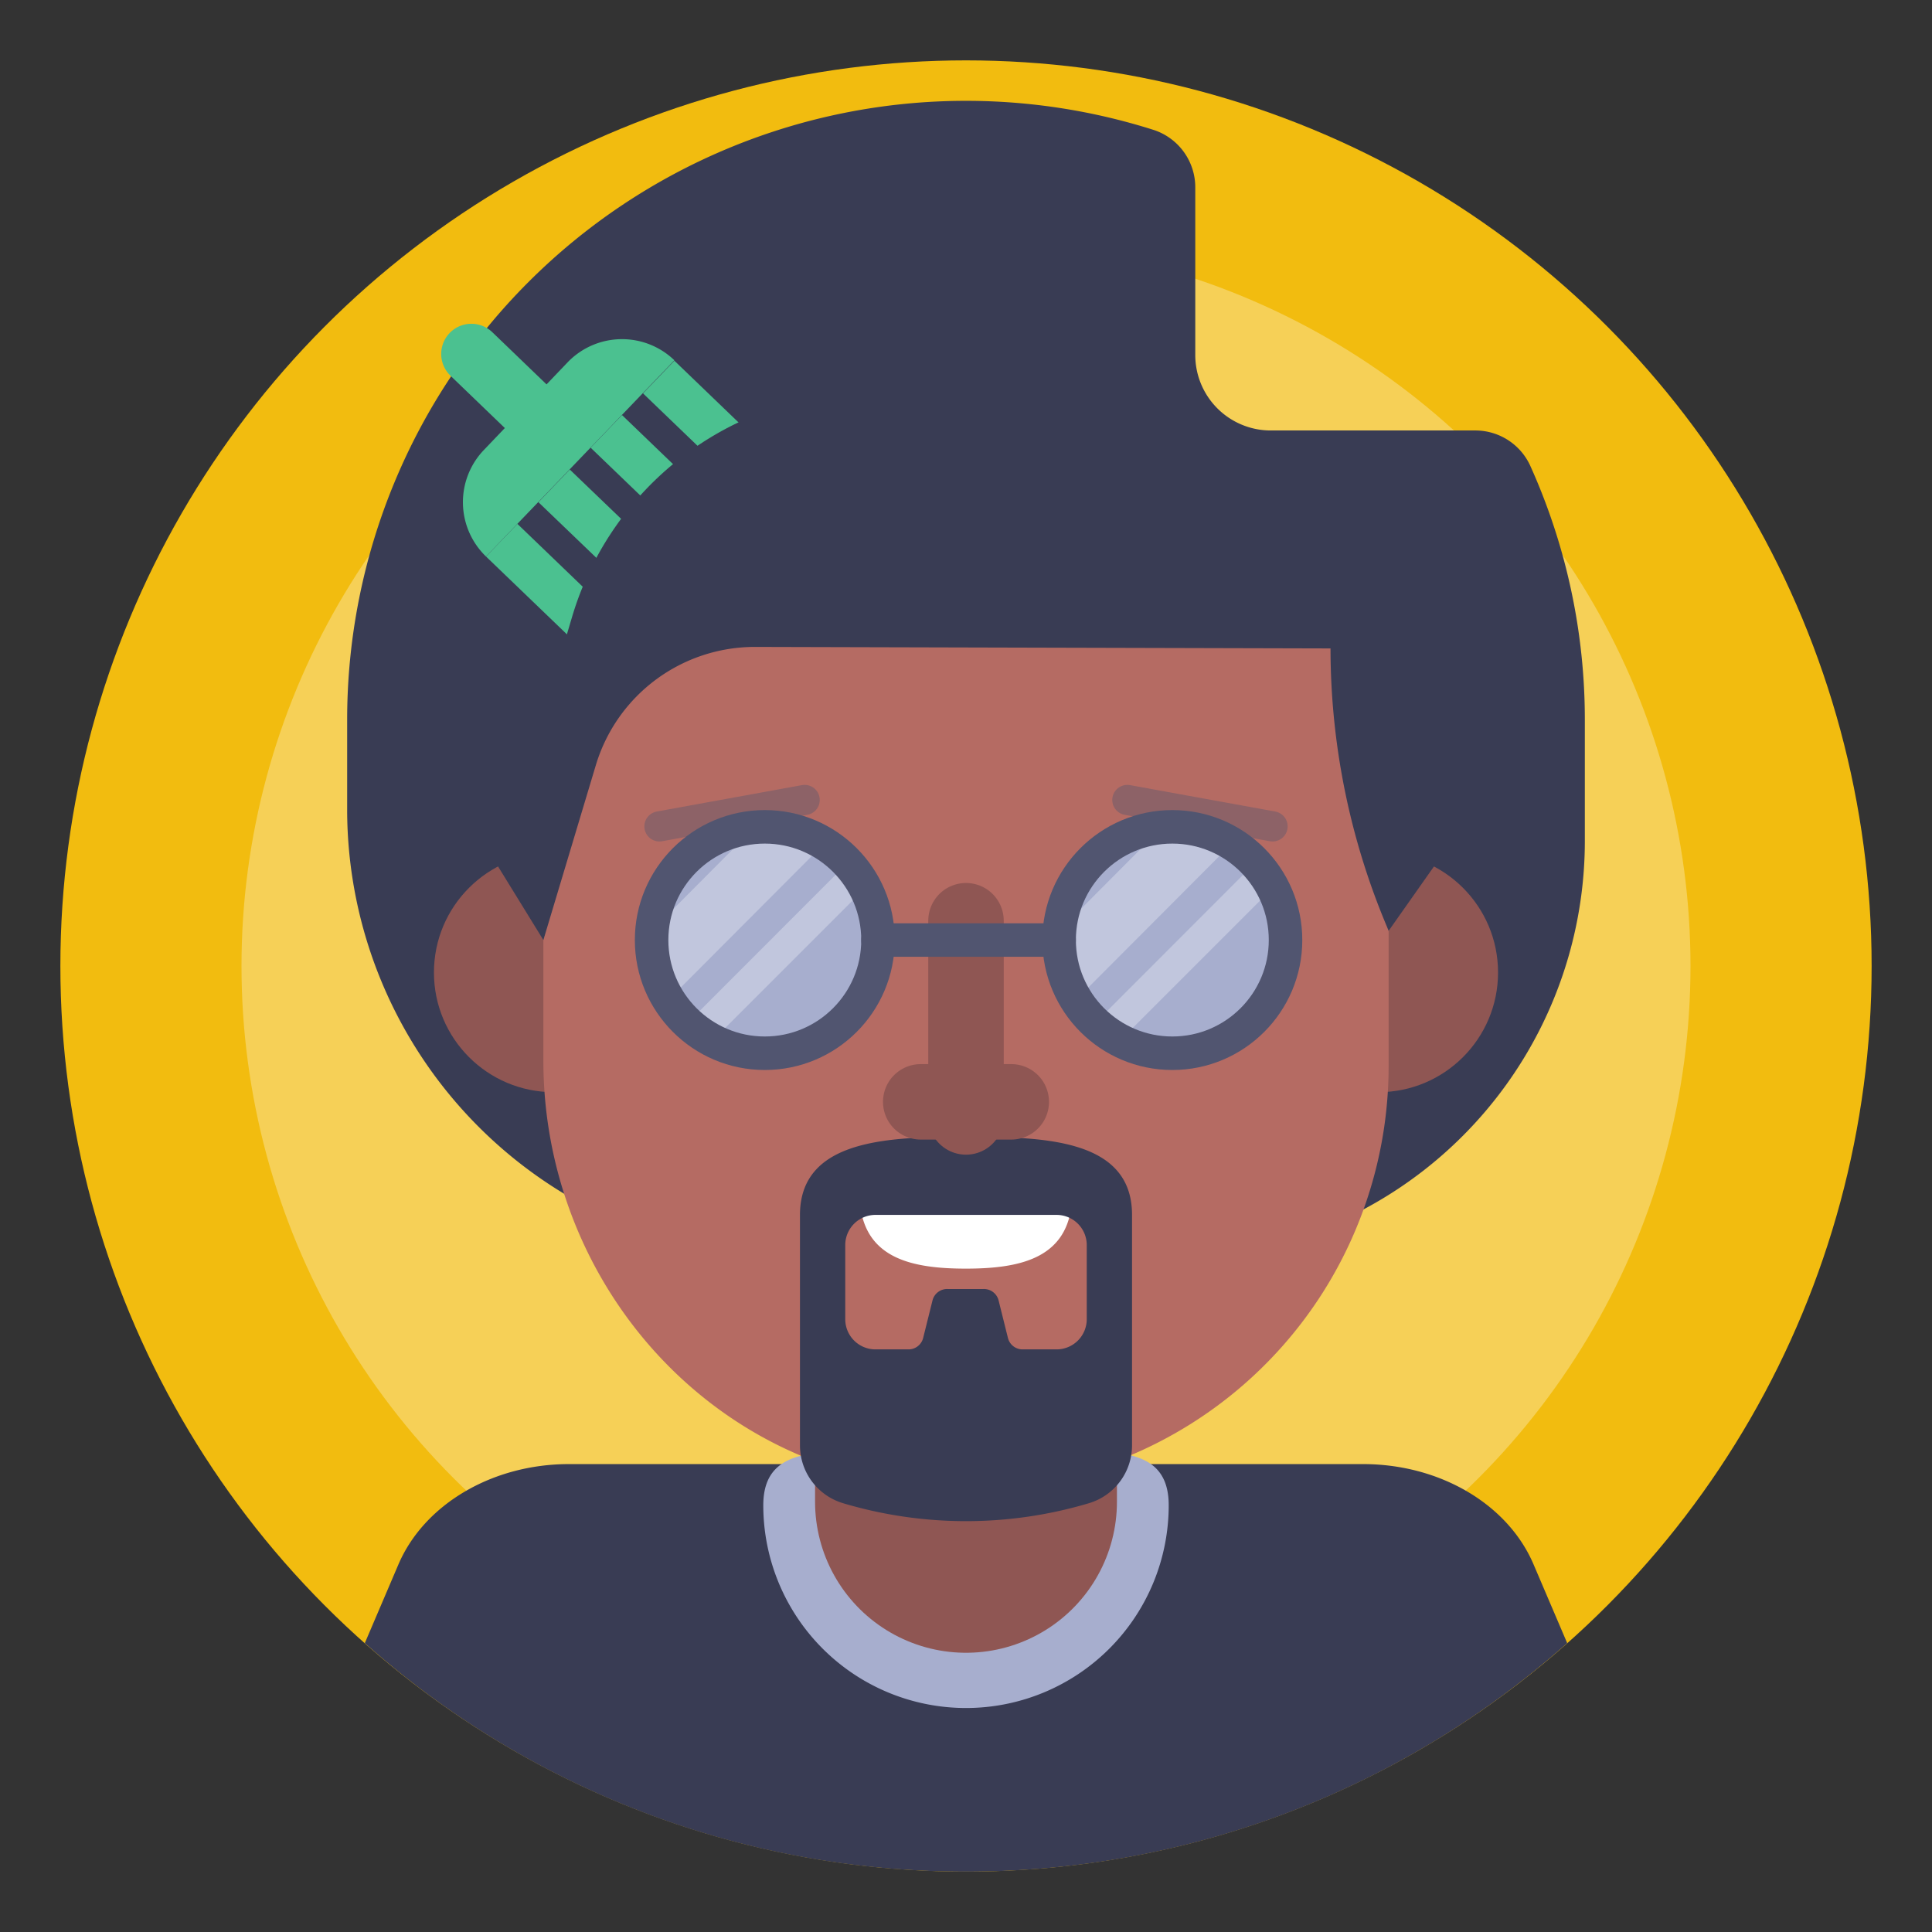 <?xml version="1.0" ?>
<svg width="800px" height="800px" viewBox="0 0 128 128" data-name="Layer 1" id="Layer_1" xmlns="http://www.w3.org/2000/svg"><rect x="0" y="0" width="128" height="128" fill="#333333" stroke="none"/><defs><style>.cls-1{fill:#f2bc0f;}.cls-2,.cls-9{fill:#ffffff;}.cls-2{opacity:0.3;}.cls-3{fill:#393c54;}.cls-4{fill:#8f5653;}.cls-5{fill:#a7aece;}.cls-10,.cls-12,.cls-13,.cls-14,.cls-6,.cls-8{fill:none;}.cls-10,.cls-6{stroke:#8f5653;}.cls-10,.cls-13,.cls-14,.cls-6,.cls-8{stroke-linecap:round;}.cls-10,.cls-12,.cls-6{stroke-miterlimit:10;}.cls-6{stroke-width:20px;}.cls-7{fill:#b56b63;}.cls-14,.cls-8{stroke:#515570;}.cls-13,.cls-14,.cls-8{stroke-linejoin:round;}.cls-8{stroke-width:2px;opacity:0.4;}.cls-10{stroke-width:5px;}.cls-11{fill:#4bc190;}.cls-12,.cls-13{stroke:#4bc190;}.cls-12{stroke-width:3px;}.cls-13{stroke-width:4px;}.cls-14{stroke-width:2.22px;}</style></defs><title/><circle class="cls-1" cx="64" cy="64" r="60"/><circle class="cls-2" cx="64" cy="64" r="48"/><path class="cls-3" d="M79.19,23.51V12.42a4,4,0,0,0-2.72-3.8A41.08,41.08,0,0,0,64,6.68h0a41,41,0,0,0-41,41v6A29.75,29.75,0,0,0,52.66,83.37H77.34A27.66,27.66,0,0,0,105,55.71v-8a40.89,40.89,0,0,0-3.62-16.86,4,4,0,0,0-3.65-2.33H84.17A5,5,0,0,1,79.19,23.51Z"/><circle class="cls-4" cx="91.32" cy="64.43" r="7.93"/><path class="cls-3" d="M64,124a59.77,59.77,0,0,0,39.83-15.14l-2.23-5.22c-1.71-4-6.22-6.64-11.29-6.64H37.69c-5.07,0-9.58,2.66-11.29,6.64l-2.23,5.22A59.77,59.77,0,0,0,64,124Z"/><path class="cls-5" d="M77.43,99.73a13.43,13.43,0,0,1-26.86,0c0-5,6-3.25,13.43-3.25S77.43,94.68,77.43,99.73Z"/><line class="cls-6" x1="64" x2="64" y1="85.75" y2="99.5"/><circle class="cls-4" cx="36.68" cy="64.43" r="7.93"/><path class="cls-7" d="M36,70.27V52.54c0-13.67,9.69-25.69,23.19-27.94A28,28,0,0,1,92,52.2V70.61a28,28,0,0,1-32.81,27.6C45.69,96,36,84,36,70.27Z"/><line class="cls-8" x1="74.69" x2="84.31" y1="53" y2="54.75"/><path class="cls-9" d="M70.21,79a.79.79,0,0,1,.78.89c-.43,3.47-3.4,4.16-7,4.16s-6.56-.69-7-4.16a.79.79,0,0,1,.78-.89Z"/><path class="cls-3" d="M75,80.4c-.07-5-6-5.08-11-5.08s-10.92.11-11,5.08h0V95.75a4,4,0,0,0,2.85,3.84,28.5,28.5,0,0,0,16.3,0A4,4,0,0,0,75,95.75V80.4Zm-5,9H67.78a1,1,0,0,1-1-.75l-.62-2.49a1,1,0,0,0-1-.76H62.78a1,1,0,0,0-1,.76l-.62,2.49a1,1,0,0,1-1,.75H58a2,2,0,0,1-2-2V82.49a2,2,0,0,1,2-2H70a2,2,0,0,1,2,2V87.4A2,2,0,0,1,70,89.4Z"/><line class="cls-8" x1="53.31" x2="43.69" y1="53" y2="54.75"/><line class="cls-10" x1="64" x2="64" y1="61" y2="74"/><path class="cls-11" d="M37.61,24,32.07,29.8a5,5,0,0,0,.13,7.07h0l12.48-13h0A5,5,0,0,0,37.61,24Z"/><line class="cls-12" x1="33.24" x2="39.01" y1="35.79" y2="41.34"/><line class="cls-12" x1="36.71" x2="42.48" y1="32.19" y2="37.73"/><line class="cls-12" x1="40.17" x2="45.94" y1="28.58" y2="34.13"/><line class="cls-12" x1="43.64" x2="49.41" y1="24.98" y2="30.53"/><polygon class="cls-13" points="31.23 23.45 31.23 23.45 36.28 28.31 36.28 28.31 31.23 23.45"/><line class="cls-10" x1="67" x2="61" y1="73" y2="73"/><path class="cls-3" d="M33,57.41l3,4.87,3.48-11.6A11,11,0,0,1,50,42.86l38.15.1h0A47.5,47.5,0,0,0,91.89,61.4l.11.27,3-4.26-3.7-15a20,20,0,0,0-8.79-12.18l-4-2.47a27,27,0,0,0-25.95-1.49L48.89,28a20.84,20.84,0,0,0-11,12.91Z"/><circle class="cls-5" cx="77.67" cy="62.28" r="7.5"/><path class="cls-2" d="M77.67,54.78c-.22,0-.43,0-.64,0L70.2,61.64c0,.21,0,.42,0,.64a7.42,7.42,0,0,0,1.12,3.93L81.6,55.9A7.42,7.42,0,0,0,77.67,54.78Z"/><path class="cls-2" d="M74.22,68.93l10.1-10.1a7.66,7.66,0,0,0-1.17-1.66L72.57,67.76A7.37,7.37,0,0,0,74.22,68.93Z"/><circle class="cls-14" cx="77.67" cy="62.28" r="7.5"/><circle class="cls-5" cx="50.67" cy="62.28" r="7.5"/><path class="cls-2" d="M50.67,54.78c-.22,0-.43,0-.64,0L43.2,61.64c0,.21,0,.42,0,.64a7.42,7.42,0,0,0,1.12,3.93L54.6,55.9A7.42,7.42,0,0,0,50.67,54.78Z"/><path class="cls-2" d="M47.22,68.93l10.1-10.1a7.66,7.66,0,0,0-1.17-1.66L45.57,67.76A7.37,7.37,0,0,0,47.22,68.93Z"/><circle class="cls-14" cx="50.67" cy="62.28" r="7.5"/><line class="cls-14" x1="58.17" x2="70.17" y1="62.28" y2="62.28"/></svg>
